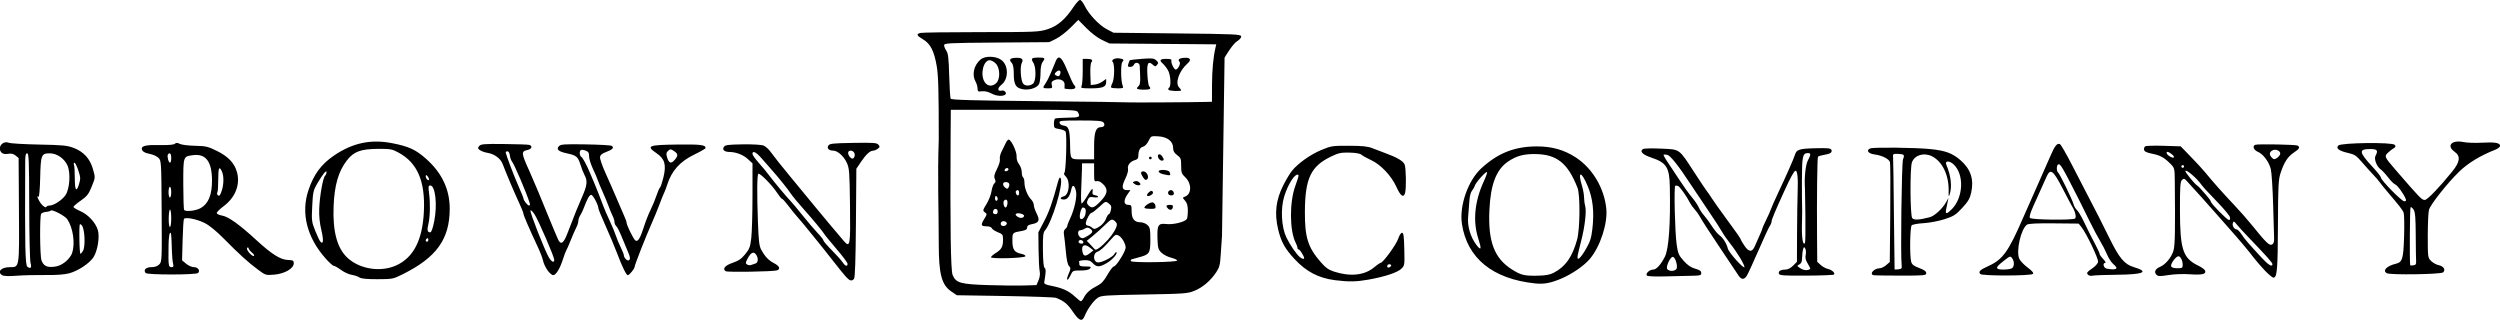 <?xml version="1.0" encoding="UTF-8" standalone="no"?>
<svg
   xmlns:dc="http://purl.org/dc/elements/1.1/"
   xmlns:cc="http://creativecommons.org/ns#"
   xmlns:rdf="http://www.w3.org/1999/02/22-rdf-syntax-ns#"
   xmlns:svg="http://www.w3.org/2000/svg"
   xmlns="http://www.w3.org/2000/svg"
   id="svg8"
   version="1.1"
   viewBox="0 0 178.793 22.872"
   height="22.872mm"
   width="178.793mm">
  <defs
     id="defs2" />
  <g
     transform="translate(-20.972,-37.562)"
     id="layer1">
    <g
       transform="matrix(0.362,0,0,0.362,144.754,80.515)"
       id="g3801">
      <path
         id="path3479"
         style="fill:#000000;stroke-width:0.265"
         d="m -127.646,-70.194 c 0.27,-0.015 0.635,0.139 1.067,0.481 l 0.661,0.523 -0.661,0.523 c -0.886,0.701 -1.279,0.667 -1.478,-0.126 -0.221,-0.88 -0.038,-1.376 0.411,-1.401 z m -0.796,-1.046 c 0.269,0.004 0.54,0.211 0.54,0.479 -7.9e-4,0.322 -0.716,0.324 -0.915,0.003 -0.084,-0.135 -0.031,-0.321 0.117,-0.412 0.079,-0.049 0.168,-0.07 0.258,-0.069 z m 1.317,-2.437 c 0.155,-0.007 0.304,0.04 0.465,0.142 0.745,0.47 0.678,0.82 -0.269,1.405 -1.042,0.644 -1.278,0.677 -1.714,0.241 -0.448,-0.448 -0.395,-1.27 0.083,-1.27 0.22,0 0.638,-0.148 0.927,-0.329 0.19,-0.119 0.353,-0.182 0.508,-0.189 z m -16.488,-1.281 c 0.335,0.025 0.659,0.257 0.564,0.542 -0.147,0.442 -0.896,0.568 -1.13,0.19 -0.103,-0.166 -0.062,-0.427 0.09,-0.579 0.089,-0.089 0.207,-0.136 0.333,-0.15 0.047,-0.005 0.095,-0.006 0.143,-0.003 z m 21.397,-0.311 c 0.127,0.006 0.246,0.073 0.398,0.18 0.292,0.205 0.531,0.55 0.531,0.767 0,0.626 -0.742,1.898 -1.775,3.041 -0.523,0.579 -1.284,1.29 -1.689,1.578 -0.665,0.474 -0.77,0.484 -1.084,0.109 -0.191,-0.229 -0.585,-0.655 -0.875,-0.947 l -0.529,-0.531 1.19,-0.966 c 0.654,-0.531 1.754,-1.519 2.444,-2.195 0.791,-0.774 1.109,-1.05 1.388,-1.036 z m -18.527,-1.254 c 0.527,0.01 1.212,0.286 1.123,0.55 -0.15,0.452 -0.799,0.491 -1.358,0.083 -0.329,-0.24 -0.399,-0.426 -0.206,-0.545 0.106,-0.066 0.264,-0.091 0.44,-0.088 z m -4.524,-0.863 c 0.222,-0.002 0.432,0.184 0.432,0.522 0,0.291 -0.158,0.529 -0.352,0.529 -0.498,0 -0.693,-0.255 -0.527,-0.687 0.095,-0.246 0.275,-0.362 0.448,-0.364 z m 17.252,-0.272 c 0.522,0 0.701,0.455 0.514,1.307 -0.165,0.753 -0.787,1.253 -1.043,0.839 -0.248,-0.402 0.182,-2.146 0.53,-2.146 z m 17.198,-0.529 c -0.742,0 -0.86,0.244 -0.36,0.744 0.407,0.407 0.845,0.267 0.956,-0.303 0.062,-0.32 -0.102,-0.441 -0.595,-0.441 z m -3.498,-0.486 c -0.569,0.024 -1.745,0.863 -1.496,1.113 0.092,0.092 0.632,0.167 1.2,0.167 0.918,0 1.023,-0.066 0.948,-0.593 -0.046,-0.326 -0.293,-0.633 -0.547,-0.681 -0.032,-0.006 -0.068,-0.008 -0.105,-0.006 z m -9.125,-0.085 c 0.159,0.005 0.306,0.111 0.535,0.284 0.511,0.385 0.587,0.614 0.436,1.303 -0.101,0.46 -0.285,0.836 -0.41,0.836 -0.125,0 -0.37,0.396 -0.545,0.88 -0.175,0.484 -0.696,1.139 -1.158,1.455 -0.945,0.648 -1.238,0.7 -1.645,0.292 -0.156,-0.156 -0.507,-0.318 -0.781,-0.361 -0.325,-0.051 -0.466,-0.25 -0.405,-0.575 0.144,-0.775 0.818,-1.956 1.116,-1.956 0.148,0 0.832,-0.527 1.521,-1.171 0.772,-0.722 1.071,-0.996 1.336,-0.988 z m -19.824,-0.449 c 0.273,-0.031 0.451,0.331 0.346,0.881 -0.07,0.367 -0.225,0.668 -0.344,0.668 -0.353,0 -0.591,-1.09 -0.301,-1.38 0.105,-0.105 0.207,-0.159 0.298,-0.169 z m -1.933,-0.721 c 0.014,-0.003 0.028,-0.003 0.043,0 0.017,0.003 0.035,0.01 0.053,0.022 0.146,0.09 0.265,0.335 0.265,0.545 0,0.21 -0.119,0.381 -0.265,0.381 -0.146,0 -0.265,-0.246 -0.265,-0.545 0,-0.229 0.07,-0.383 0.168,-0.403 z m 30.757,-1.034 c -0.336,0.01 -1.031,0.704 -0.873,0.959 v 5.29e-4 c 0.078,0.126 0.373,0.106 0.655,-0.045 0.532,-0.284 0.641,-0.569 0.336,-0.874 -0.03,-0.03 -0.07,-0.042 -0.118,-0.041 z m 3.855,-0.135 c -0.443,0 -0.733,0.444 -0.517,0.794 0.181,0.292 0.75,0.353 0.996,0.106 0.252,-0.253 -0.093,-0.9 -0.48,-0.9 z m -30.287,-5.3e-4 c 0.16,0.018 0.269,0.207 0.269,0.53 0,0.291 -0.106,0.529 -0.236,0.529 -0.297,0 -0.575,-0.688 -0.363,-0.9 0.119,-0.119 0.234,-0.17 0.33,-0.159 z m -2.392,-1.587 c 0.623,0 0.866,0.337 0.65,0.902 -0.193,0.503 -0.418,0.531 -0.845,0.103 -0.482,-0.482 -0.38,-1.005 0.196,-1.005 z m 25.731,-0.199 c -0.077,0.005 -0.155,0.021 -0.228,0.05 -0.468,0.181 -0.467,0.2 0.005,0.547 0.269,0.198 0.665,0.292 0.881,0.209 0.345,-0.132 0.344,-0.197 -0.005,-0.547 -0.182,-0.182 -0.42,-0.273 -0.652,-0.259 z m 1.494,-1.917 c -0.6,0 -0.617,0.349 -0.056,1.205 0.328,0.5 0.514,0.588 0.779,0.367 0.479,-0.397 -0.062,-1.572 -0.723,-1.572 z m 3.955,-0.283 c -0.535,-0.022 -1.023,0.088 -0.936,0.349 0.06,0.182 0.458,0.406 0.882,0.498 1.509,0.327 1.55,0.314 1.273,-0.41 -0.101,-0.262 -0.683,-0.415 -1.219,-0.437 z m -30.953,-0.37 c 0.168,-0.02 0.321,0.06 0.331,0.256 0.008,0.146 -0.185,0.306 -0.427,0.356 -0.276,0.057 -0.397,-0.042 -0.322,-0.265 0.069,-0.206 0.251,-0.327 0.419,-0.348 z m 14.869,-0.934 h 1.191 1.191 v 1.827 c 0,1.687 0.04,1.817 0.521,1.691 0.345,-0.09 0.782,0.125 1.296,0.638 1.02,1.02 0.852,1.928 -0.638,3.439 -1.219,1.237 -1.632,1.364 -2.291,0.704 -0.349,-0.349 -0.375,-0.556 -0.135,-1.084 0.252,-0.553 0.429,-0.631 1.169,-0.511 0.479,0.078 0.872,0.038 0.872,-0.088 0,-0.126 -0.268,-0.268 -0.595,-0.314 -0.447,-0.064 -0.574,-0.232 -0.512,-0.68 0.127,-0.916 -0.109,-0.724 -1.056,0.86 -0.479,0.8 -0.969,1.455 -1.089,1.455 -0.12,0 -0.16,-1.28 -0.087,-2.844 0.072,-1.564 0.139,-3.35 0.148,-3.969 z m 13.494,-1.323 c -0.146,0 -0.265,0.119 -0.265,0.265 0,0.146 0.119,0.265 0.265,0.265 0.146,0 0.265,-0.119 0.265,-0.265 0,-0.146 -0.119,-0.265 -0.265,-0.265 z m 1.761,-0.467 c -0.257,0.005 -0.401,0.306 -0.165,0.748 0.151,0.282 0.449,0.513 0.662,0.513 0.483,0 0.492,-0.285 0.031,-0.916 -0.178,-0.244 -0.374,-0.348 -0.528,-0.345 z m -29.766,-2.897 c -0.154,0.028 -0.384,0.293 -0.546,0.646 -0.185,0.404 -0.558,1.162 -0.827,1.687 -0.27,0.524 -0.426,1.199 -0.348,1.499 0.082,0.315 -0.155,1.14 -0.561,1.947 -0.555,1.106 -0.647,1.524 -0.437,1.986 0.199,0.436 0.173,0.664 -0.102,0.892 -0.203,0.168 -0.452,0.859 -0.553,1.534 -0.101,0.676 -0.544,1.813 -0.984,2.529 -0.754,1.226 -0.773,1.32 -0.328,1.646 0.451,0.33 0.447,0.388 -0.087,1.252 -0.772,1.249 -0.708,1.505 0.375,1.505 0.564,0 0.991,0.149 1.078,0.376 0.079,0.207 0.612,0.563 1.182,0.792 0.97,0.388 1.038,0.486 1.038,1.493 0,1.375 -0.298,1.916 -1.452,2.629 -0.511,0.316 -0.93,0.687 -0.93,0.825 h 5.3e-4 c 0,0.369 6.678,0.18 6.802,-0.193 0.054,-0.163 -0.286,-0.372 -0.755,-0.466 -1.422,-0.284 -1.813,-0.839 -1.813,-2.569 0,-1.661 -0.029,-1.632 1.918,-1.977 0.724,-0.128 0.992,-0.308 0.992,-0.664 0,-0.347 0.264,-0.538 0.916,-0.66 1.436,-0.269 1.651,-0.726 0.977,-2.075 -0.314,-0.628 -0.571,-1.397 -0.571,-1.708 0,-0.311 -0.236,-0.802 -0.523,-1.09 -0.709,-0.709 -1.329,-2.262 -1.329,-3.33 0,-0.483 -0.119,-0.951 -0.265,-1.041 -0.146,-0.09 -0.265,-0.557 -0.265,-1.038 -1e-5,-0.481 -0.242,-1.183 -0.538,-1.56 -0.337,-0.428 -0.517,-1.011 -0.482,-1.557 0.057,-0.873 -0.983,-3.127 -1.524,-3.308 -0.019,-0.006 -0.039,-0.007 -0.061,-0.003 z m 28.746,-0.683 c 0.212,-0.003 0.484,0.014 0.847,0.036 1.794,0.111 2.91,0.989 2.91,2.291 0,0.612 0.206,0.98 0.794,1.414 0.721,0.533 0.794,0.725 0.794,2.101 0,1.336 0.093,1.601 0.784,2.254 1.329,1.255 1.318,3.353 -0.021,3.848 -0.521,0.193 -0.521,0.199 0.017,0.82 0.396,0.456 0.541,0.99 0.538,1.974 -0.002,0.742 -0.091,1.478 -0.198,1.637 -0.39,0.579 -2.687,1.144 -4.012,0.988 -1.65,-0.195 -1.878,0.179 -1.785,2.928 0.06,1.78 0.151,2.107 0.759,2.715 0.38,0.38 1.244,0.831 1.92,1.003 0.676,0.172 1.224,0.424 1.217,0.561 -0.017,0.353 -8.923,0.471 -9.139,0.121 -0.093,-0.15 -0.012,-0.317 0.179,-0.373 0.191,-0.055 0.883,-0.245 1.538,-0.421 1.947,-0.525 2.117,-0.803 2.117,-3.475 0,-2.056 -0.068,-2.393 -0.579,-2.869 -0.329,-0.307 -0.94,-0.54 -1.414,-0.54 -1.166,0 -1.711,-0.702 -1.711,-2.204 0,-1.142 -0.05,-1.236 -0.661,-1.236 -0.94,0 -0.977,-0.93 -0.088,-2.178 l 0.521,-0.732 h -0.688 c -1.008,0 -1.106,-0.671 -0.331,-2.251 0.406,-0.827 0.624,-1.627 0.536,-1.963 -0.178,-0.679 0.48,-1.492 1.393,-1.721 0.438,-0.11 0.643,-0.349 0.645,-0.751 0.007,-1.114 0.312,-1.736 0.926,-1.89 0.364,-0.091 0.812,-0.558 1.1,-1.147 0.362,-0.742 0.457,-0.93 1.093,-0.939 z m -14.551,-3.096 c 3.372,0 4.285,0.077 4.54,0.385 0.397,0.478 0.142,0.938 -0.52,0.938 -0.973,0 -1.322,0.993 -1.322,3.763 v 2.587 h -2.231 c -2.592,0 -2.444,0.184 -2.52,-3.142 -0.063,-2.773 -0.289,-3.409 -1.253,-3.52 -0.45,-0.052 -0.773,-0.266 -0.827,-0.548 -0.081,-0.425 0.256,-0.463 4.133,-0.463 z m -25.613,-2.117 h 12.427 c 12.015,0 12.435,0.017 12.7,0.512 0.496,0.927 0.308,1.026 -2,1.051 -1.25,0.014 -2.382,0.091 -2.514,0.173 -0.132,0.082 -0.24,0.543 -0.24,1.025 0,0.816 0.072,0.889 1.043,1.044 0.574,0.092 1.138,0.315 1.253,0.497 0.307,0.482 0.092,7.968 -0.235,8.17 -0.165,0.102 -0.051,0.389 0.288,0.728 0.939,0.939 0.663,3.633 -0.399,3.9 -0.824,0.207 -0.807,0.629 0.025,0.629 0.705,0 1.18,-0.648 1.455,-1.984 0.215,-1.046 0.61,-0.933 0.92,0.262 0.278,1.073 -0.272,3.646 -1.192,5.576 -0.282,0.592 -0.513,1.203 -0.513,1.357 0,0.155 -0.181,0.431 -0.402,0.614 -0.273,0.226 -0.355,0.599 -0.255,1.157 0.081,0.453 0.246,1.934 0.367,3.293 0.145,1.627 0.36,2.609 0.628,2.877 0.367,0.367 0.358,0.523 -0.089,1.565 -0.588,1.371 -0.244,1.573 0.393,0.232 0.428,-0.902 0.479,-0.926 1.982,-0.926 1.048,0 1.648,-0.127 1.872,-0.397 0.285,-0.343 0.163,-0.397 -0.894,-0.397 -0.911,0 -1.223,-0.101 -1.223,-0.397 0,-0.218 -0.03,-0.486 -0.066,-0.595 -0.036,-0.109 0.426,-0.221 1.028,-0.248 0.856,-0.039 1.226,0.091 1.7,0.595 0.768,0.817 1.326,0.812 2.759,-0.028 1.095,-0.642 2.179,-1.87 1.898,-2.151 -0.073,-0.073 -0.257,0.102 -0.41,0.387 -0.305,0.571 -2.377,1.643 -3.173,1.643 -0.988,0 -1.148,-1.742 -0.193,-2.105 0.661,-0.251 1.292,-0.825 2.763,-2.509 0.803,-0.919 0.935,-0.98 1.494,-0.681 0.338,0.181 0.81,0.764 1.05,1.296 0.372,0.826 0.385,1.082 0.089,1.755 -0.581,1.322 -1.783,3.037 -2.13,3.039 -0.18,0.001 -0.744,0.736 -1.254,1.634 -0.699,1.232 -1.196,1.767 -2.028,2.185 -1.356,0.681 -2.144,1.378 -2.636,2.33 v 5.29e-4 c -0.207,0.401 -0.468,0.728 -0.579,0.728 -0.111,0 -0.642,-0.414 -1.178,-0.92 -1.175,-1.109 -2.44,-1.695 -4.559,-2.113 -1.34,-0.265 -1.573,-0.392 -1.497,-0.823 0.323,-1.825 0.34,-2.575 0.063,-2.746 -0.202,-0.125 -0.317,-1.323 -0.338,-3.538 -0.026,-2.682 0.049,-3.443 0.377,-3.815 1.409,-1.598 3.733,-9.273 3.133,-10.346 -0.177,-0.316 -0.308,-0.135 -0.55,0.764 -1.068,3.967 -1.71,5.791 -2.722,7.729 l -1.138,2.181 0.038,3.44 c 0.021,1.892 0.121,3.802 0.221,4.245 0.116,0.51 0.034,1.162 -0.223,1.776 l -0.405,0.97 -2.448,0.076 c -1.346,0.042 -4.591,0.006 -7.21,-0.08 -5.391,-0.176 -6.255,-0.427 -6.914,-2.002 -0.374,-0.895 -0.5,-9.479 -0.396,-27.012 z m 21.337,-7.755 c 0.292,-0.023 0.444,0.275 0.259,0.756 -0.166,0.432 -0.405,0.475 -0.898,0.162 -0.259,-0.164 -0.219,-0.321 0.172,-0.675 0.173,-0.156 0.334,-0.233 0.467,-0.243 z m -13.646,-2.034 c 0.294,0 0.828,0.292 1.185,0.649 0.861,0.861 0.929,3.04 0.12,3.849 -0.749,0.749 -1.742,0.678 -2.294,-0.165 -0.949,-1.449 -0.291,-4.333 0.99,-4.333 z m 18.37,-0.265 v 2.447 c 0,1.346 -0.102,2.656 -0.226,2.91 -0.206,0.42 -0.04,0.463 1.803,0.463 2.35,0 3.054,-0.278 3.054,-1.208 v -0.66 l -0.728,0.526 c -0.4,0.289 -1.085,0.56 -1.521,0.603 l -0.794,0.078 -0.077,-2.075 c -0.044,-1.164 0.043,-2.221 0.196,-2.406 0.375,-0.452 0.079,-0.678 -0.89,-0.678 z m 13.369,-0.086 c -0.382,-0.007 -0.904,0.022 -1.654,0.077 -1.27,0.094 -2.356,0.223 -2.415,0.288 -0.059,0.064 -0.188,0.385 -0.289,0.713 -0.15,0.486 -0.082,0.595 0.372,0.595 0.305,0 0.624,-0.179 0.707,-0.397 0.247,-0.643 1.152,-0.49 1.172,0.198 0.01,0.327 0.049,1.282 0.088,2.121 0.047,1.022 -0.046,1.622 -0.282,1.818 -0.194,0.161 -0.353,0.397 -0.353,0.525 0,0.128 0.595,0.232 1.323,0.232 1.294,0 1.565,-0.169 1.084,-0.675 -0.131,-0.138 -0.289,-1.186 -0.351,-2.328 -0.122,-2.254 0.164,-2.757 1.091,-1.918 0.438,0.396 0.513,0.398 0.828,0.018 0.291,-0.351 0.266,-0.493 -0.161,-0.89 -0.275,-0.256 -0.525,-0.367 -1.162,-0.379 z m -6.433,-0.034 c -0.744,-0.004 -1.355,0.382 -1.011,0.726 0.416,0.416 0.36,3.359 -0.08,4.203 -0.203,0.39 -0.302,0.777 -0.219,0.86 0.083,0.083 0.679,0.151 1.326,0.151 1.024,0 1.148,-0.059 0.961,-0.463 -0.377,-0.815 -0.444,-4.29 -0.09,-4.716 0.388,-0.468 0.289,-0.596 -0.562,-0.734 -0.109,-0.018 -0.218,-0.026 -0.324,-0.027 z m 13.538,-0.101 c -0.12,-0.007 -0.255,-0.005 -0.404,0.005 -1.012,0.068 -1.366,0.373 -0.935,0.804 0.294,0.294 -0.328,1.529 -0.77,1.529 -0.326,0 -0.985,-1.393 -0.844,-1.786 0.082,-0.228 -0.203,-0.331 -0.918,-0.331 -1.338,0 -1.547,0.238 -0.801,0.911 0.331,0.299 0.811,0.92 1.066,1.379 0.502,0.905 0.629,3.132 0.194,3.401 -0.148,0.091 -0.2,0.277 -0.117,0.412 0.162,0.262 2.502,0.351 2.502,0.095 0,-0.083 -0.172,-0.323 -0.382,-0.533 -0.872,-0.872 -0.035,-3.28 1.66,-4.776 0.711,-0.628 0.589,-1.065 -0.251,-1.11 z m -29.16,-0.043 c -1.415,0 -1.616,0.18 -1.09,0.983 0.613,0.935 0.575,3.71 -0.057,4.189 -0.64,0.485 -1.531,0.48 -1.937,-0.01 -0.473,-0.57 -0.657,-3.375 -0.268,-4.101 0.404,-0.756 -0.009,-1.081 -1.274,-1.004 -1.073,0.065 -1.292,0.356 -0.735,0.973 0.292,0.323 0.423,0.977 0.423,2.118 0,1.847 0.291,2.593 1.142,2.936 1.424,0.574 3.514,0.053 3.904,-0.974 0.135,-0.355 0.245,-1.33 0.245,-2.166 0,-0.927 0.152,-1.72 0.389,-2.033 0.596,-0.789 0.497,-0.911 -0.741,-0.911 z m 3.95,-0.003 c -0.216,0.03 -0.412,0.274 -0.599,0.721 -0.17,0.405 -0.578,1.391 -0.907,2.192 -0.329,0.8 -0.814,1.771 -1.08,2.157 -0.653,0.951 -0.624,1.018 0.449,1.018 0.859,0 0.918,-0.051 0.767,-0.655 -0.133,-0.53 -0.033,-0.715 0.524,-0.968 0.952,-0.434 2.068,0.067 2.001,0.898 -0.027,0.326 -0.035,0.654 -0.019,0.73 0.016,0.075 0.505,0.149 1.087,0.164 1.066,0.028 1.351,-0.3 0.767,-0.884 -0.16,-0.16 -0.738,-1.405 -1.283,-2.765 -0.683,-1.703 -1.189,-2.547 -1.613,-2.607 -0.032,-0.005 -0.063,-0.005 -0.094,-5.3e-4 z m -13.496,-0.15 c -0.774,-0.012 -1.521,0.17 -1.962,0.549 -1.325,1.138 -1.743,3.016 -0.972,4.366 0.208,0.364 0.383,0.965 0.388,1.336 0.008,0.607 0.097,0.664 0.892,0.572 0.565,-0.066 1.256,0.101 1.918,0.462 v -5.3e-4 c 0.929,0.507 2.273,0.583 2.703,0.153 0.304,-0.304 -0.225,-0.881 -0.695,-0.759 -0.899,0.235 -0.967,-0.459 -0.112,-1.129 1.466,-1.147 1.449,-3.882 -0.031,-4.937 -0.553,-0.394 -1.355,-0.6 -2.13,-0.612 z m 17.355,-7.287 1.63,1.647 c 0.959,0.969 2.229,1.928 3.085,2.331 l 1.455,0.684 10.545,0.083 10.545,0.083 -0.165,0.711 c -0.432,1.861 -0.667,4.435 -0.675,7.392 l -0.009,3.241 -0.992,0.031 c -2.271,0.071 -15.408,0.149 -15.473,0.092 -0.039,-0.034 -7.926,-0.139 -17.528,-0.234 -13.293,-0.131 -17.498,-0.248 -17.63,-0.494 -0.095,-0.177 -0.226,-2.236 -0.29,-4.576 -0.094,-3.417 -0.204,-4.379 -0.56,-4.888 -0.244,-0.348 -0.443,-0.838 -0.443,-1.089 0,-0.423 0.761,-0.462 10.385,-0.536 l 10.385,-0.08 1.323,-0.65 c 0.728,-0.358 2.018,-1.347 2.868,-2.198 z m 0.34,-3.938 c -0.198,0 -0.774,0.625 -1.282,1.389 -1.641,2.471 -3.166,3.774 -5.15,4.4 -1.693,0.534 -2.305,0.561 -13.145,0.564 -6.253,0.002 -11.638,0.076 -11.965,0.163 -0.861,0.231 -0.74,0.519 0.529,1.267 1.46,0.859 2.192,2.289 2.706,5.282 0.321,1.872 0.403,4.817 0.403,14.486 -0.275,7.664 -10e-6,13.769 -10e-6,20.699 0,5.9 0.573,8.056 2.483,9.348 l 1.089,0.738 9.525,0.154 c 5.239,0.085 9.763,0.246 10.054,0.358 1.576,0.608 2.283,1.186 3.315,2.707 1.287,1.899 1.877,2.101 2.39,0.82 0.526,-1.314 1.722,-2.971 2.549,-3.532 0.679,-0.46 1.469,-0.516 9.209,-0.653 7.972,-0.14 8.552,-0.183 9.922,-0.742 1.618,-0.659 3.198,-2.013 4.303,-3.688 0.623,-0.944 0.751,-1.467 0.876,-3.556 0.08,-1.347 0.243,-3.64 0.243,-3.64 l 0.506,-35.166 c 0,0 1.57,-2.682 2.441,-3.22 0.556,-0.344 0.885,-0.739 0.835,-1.001 -0.075,-0.391 -1.289,-0.446 -12.647,-0.567 l -12.565,-0.134 -1.354,-0.71 c -1.518,-0.795 -3.539,-2.946 -4.364,-4.644 -0.3,-0.618 -0.708,-1.124 -0.905,-1.124 z" />
      <path
         style="fill:#000000;stroke-width:0.265"
         d="m -174.798,-63.954 c -0.365,-0.4 -1.406,-1.68 -2.313,-2.844 -2.409,-3.093 -6.399,-8.015 -7.267,-8.966 -0.414,-0.453 -1.221,-1.449 -1.794,-2.213 -0.573,-0.764 -1.137,-1.389 -1.253,-1.389 -0.116,0 -0.581,-0.566 -1.032,-1.257 -0.972,-1.49 -3.414,-3.947 -3.669,-3.692 -0.249,0.249 -0.279,3.964 -0.077,9.475 0.141,3.844 0.258,4.816 0.667,5.556 0.747,1.35 1.456,2.085 2.554,2.648 1.056,0.542 1.291,1.163 0.529,1.401 -0.773,0.242 -9.74,0.39 -10.101,0.168 -0.729,-0.451 -0.153,-1.159 1.35,-1.66 1.154,-0.384 1.729,-0.777 2.478,-1.692 0.853,-1.041 1.006,-1.447 1.212,-3.225 0.13,-1.119 0.237,-4.892 0.239,-8.384 l 0.003,-6.35 -0.906,-0.841 c -0.902,-0.837 -2.342,-1.4 -3.602,-1.411 -1.033,-0.009 -1.515,-0.416 -1.161,-0.982 0.254,-0.407 0.758,-0.478 3.704,-0.524 1.975,-0.031 3.722,0.068 4.151,0.236 0.407,0.159 1.079,0.781 1.492,1.381 0.413,0.601 2.082,2.697 3.707,4.659 2.935,3.542 4.231,5.115 5.093,6.184 0.79,0.979 4.816,5.783 5.552,6.625 1.248,1.427 1.329,0.965 1.229,-7.029 -0.083,-6.709 -0.131,-7.33 -0.65,-8.455 -0.582,-1.263 -1.809,-2.354 -2.652,-2.361 -0.873,-0.007 -1.319,-0.45 -0.989,-0.981 0.259,-0.417 0.822,-0.479 4.919,-0.548 4.039,-0.068 4.672,-0.022 4.989,0.359 0.312,0.376 0.293,0.488 -0.141,0.805 -0.277,0.203 -0.689,0.371 -0.916,0.374 -0.61,0.009 -1.416,0.756 -2.415,2.241 l -0.889,1.321 -0.084,10.7 c -0.057,7.231 -0.177,10.813 -0.373,11.049 -0.435,0.524 -0.849,0.425 -1.583,-0.379 z m -17.889,-2.641 c 0.553,-0.159 0.608,-1.095 0.104,-1.784 -0.478,-0.653 -1.001,-0.408 -1.633,0.766 -0.454,0.844 -0.47,0.999 -0.124,1.218 0.218,0.138 0.575,0.18 0.793,0.092 0.218,-0.088 0.605,-0.219 0.86,-0.293 z m 18.19,0.06 c 0,-0.219 -0.982,-1.54 -2.183,-2.935 -1.201,-1.396 -2.293,-2.735 -2.427,-2.976 -0.237,-0.426 -2.438,-3.089 -3.72,-4.501 -1.109,-1.222 -2.641,-3.066 -2.915,-3.509 -0.407,-0.658 -2.398,-3.14 -3.584,-4.467 -0.585,-0.655 -1.552,-1.756 -2.147,-2.447 -1.074,-1.246 -1.81,-1.604 -1.81,-0.881 0,0.207 0.568,1.01 1.263,1.786 0.695,0.776 1.612,1.887 2.039,2.469 0.824,1.124 3.629,4.475 4.342,5.187 0.234,0.234 1.259,1.463 2.277,2.732 1.019,1.269 2.358,2.839 2.977,3.488 0.618,0.649 1.124,1.3 1.124,1.445 0,0.146 0.75,1.019 1.667,1.94 0.917,0.921 1.872,1.988 2.123,2.371 0.504,0.769 0.973,0.913 0.973,0.298 z m 1.394,-21.276 c 0.143,-0.546 -0.238,-1.081 -0.77,-1.081 -0.531,0 -0.667,0.467 -0.305,1.048 0.424,0.679 0.902,0.693 1.074,0.033 z m -97.842,23.962 c -0.287,-0.196 -0.973,-0.428 -1.525,-0.514 -0.552,-0.086 -1.498,-0.521 -2.103,-0.966 -0.605,-0.445 -1.245,-0.809 -1.423,-0.809 -0.178,0 -0.899,-0.646 -1.602,-1.436 -3.707,-4.164 -4.924,-8.984 -3.407,-13.501 1.05,-3.128 2.519,-5.122 5.04,-6.844 3.668,-2.505 7.297,-3.277 11.509,-2.448 3.316,0.652 4.667,1.277 6.72,3.107 3.12,2.781 4.657,6.05 4.644,9.877 -0.02,5.977 -2.601,9.572 -9.248,12.888 -1.943,0.969 -2.047,0.99 -5.034,0.996 -2.136,0.005 -3.206,-0.1 -3.572,-0.351 z m 7.4,-2.425 c 3.337,-1.579 5.073,-5.001 5.347,-10.542 0.296,-5.998 -1.261,-9.654 -4.971,-11.674 -1.289,-0.702 -1.641,-0.769 -3.94,-0.759 -3.56,0.017 -4.934,0.516 -6.301,2.289 -1.674,2.172 -2.459,4.883 -2.623,9.06 -0.197,5.029 0.712,8.346 2.803,10.236 2.477,2.238 6.631,2.834 9.684,1.389 z m -14.901,-6.892 c -0.334,-1.392 -0.479,-2.814 -0.43,-4.217 0.087,-2.487 0.729,-6.125 1.157,-6.553 0.165,-0.165 0.297,-0.484 0.294,-0.71 -0.008,-0.525 -0.762,0.405 -1.871,2.306 -0.74,1.27 -0.826,1.662 -0.961,4.407 -0.14,2.846 -0.108,3.114 0.575,4.824 0.398,0.996 0.851,1.965 1.006,2.153 0.612,0.742 0.711,-0.208 0.23,-2.211 z m 21.135,1.853 c 0,-0.227 -0.119,-0.339 -0.265,-0.249 -0.146,0.09 -0.265,0.276 -0.265,0.412 0,0.137 0.119,0.249 0.265,0.249 0.146,0 0.265,-0.186 0.265,-0.412 z m 1.164,-3.668 c 0.643,-3.237 0.216,-7.032 -0.791,-7.032 -0.375,0 -0.407,0.207 -0.235,1.521 0.264,2.023 0.204,4.695 -0.136,6.102 -0.292,1.205 -0.193,1.637 0.375,1.637 0.221,0 0.504,-0.799 0.788,-2.228 z m -1.176,-8.642 c -0.162,-0.304 -0.36,-0.487 -0.439,-0.408 -0.218,0.218 0.131,0.96 0.452,0.96 0.196,0 0.192,-0.169 -0.013,-0.552 z m -84.192,19.335 c -1.066,-0.664 -0.193,-1.585 1.504,-1.585 1.938,0 1.886,0.319 1.814,-11.249 l -0.064,-10.314 -0.595,-0.488 c -0.426,-0.349 -0.85,-0.447 -1.492,-0.342 -0.581,0.094 -1.026,0.017 -1.263,-0.221 -0.95,-0.95 0.14,-2.453 1.425,-1.964 0.368,0.14 3.062,0.299 5.987,0.354 4.628,0.087 5.514,0.174 6.819,0.664 1.912,0.719 3.195,2.102 3.764,4.058 0.539,1.853 0.547,1.733 -0.25,3.69 -0.567,1.394 -0.902,1.815 -2.117,2.66 -0.794,0.552 -1.443,1.114 -1.443,1.249 0,0.135 0.6,0.504 1.334,0.82 1.555,0.669 3.038,2.267 3.483,3.753 0.392,1.308 -0.031,4.021 -0.827,5.31 -0.747,1.208 -3.04,2.748 -4.803,3.225 -0.957,0.259 -2.539,0.374 -4.743,0.346 -1.819,-0.024 -4.379,0.039 -5.689,0.14 -1.568,0.12 -2.539,0.084 -2.844,-0.106 z m 5.608,-2.428 c -0.132,-0.46 -0.249,-5.518 -0.26,-11.241 -0.017,-8.884 -0.076,-10.406 -0.402,-10.406 -0.291,0 -0.384,0.392 -0.39,1.654 -0.078,16.926 -0.004,20.437 0.435,20.758 0.653,0.477 0.889,0.184 0.617,-0.765 z m 6.852,-0.183 c 0.587,-0.465 1.195,-1.24 1.356,-1.728 0.636,-1.928 0.215,-4.948 -0.936,-6.705 -0.437,-0.667 -3.039,-2.035 -3.273,-1.721 -0.082,0.109 -0.495,0.224 -0.92,0.255 -0.424,0.031 -0.867,0.209 -0.984,0.397 -0.302,0.485 -0.247,8.325 0.065,9.166 0.404,1.09 1.011,1.417 2.395,1.291 0.875,-0.08 1.542,-0.357 2.297,-0.955 z m 3.523,-2.216 c 0.512,-0.939 0.328,-4.444 -0.264,-5.037 -0.465,-0.465 -0.48,-0.378 -0.46,2.575 0.012,1.68 0.106,3.056 0.21,3.056 0.104,5.3e-4 0.335,-0.267 0.514,-0.594 z m -6.62,-8.93 c 0.824,0 2.481,-1.078 3.143,-2.045 0.847,-1.236 1.059,-4.415 0.393,-5.891 -0.622,-1.378 -2.092,-2.383 -3.488,-2.383 -1.671,0 -1.791,0.303 -1.895,4.803 -0.052,2.263 -0.192,3.866 -0.331,3.781 -0.33,-0.204 -0.302,-0.033 0.126,0.793 0.424,0.817 1.312,1.549 1.441,1.188 0.049,-0.135 0.323,-0.246 0.609,-0.246 z m 5.759,-4.008 c 0.16,-0.458 0.291,-1.083 0.292,-1.389 0.002,-0.778 -0.849,-3.069 -1.14,-3.069 -0.132,0 -0.168,0.188 -0.08,0.419 0.088,0.23 0.161,1.421 0.161,2.646 0,2.321 0.272,2.815 0.768,1.394 z m 13.228,17.337 c -0.496,-0.597 0.043,-1.158 1.114,-1.158 0.684,0 1.211,-0.181 1.57,-0.54 0.526,-0.526 0.538,-0.786 0.478,-10.514 -0.06,-9.761 -0.073,-9.986 -0.621,-10.534 -0.308,-0.308 -1.029,-0.647 -1.603,-0.755 -1.158,-0.216 -1.705,-0.566 -1.705,-1.088 0,-0.562 1.032,-0.757 3.67,-0.694 1.591,0.038 2.613,-0.052 2.853,-0.251 0.287,-0.238 0.517,-0.234 0.987,0.018 0.337,0.18 1.686,0.351 2.997,0.378 2.16,0.045 2.568,0.141 4.351,1.022 2.238,1.106 3.483,2.433 3.962,4.223 0.654,2.445 -0.335,4.96 -2.622,6.666 -0.76,0.567 -1.381,1.182 -1.381,1.367 0,0.187 0.477,0.417 1.077,0.518 1.225,0.207 3.427,1.785 6.728,4.82 3.037,2.792 4.755,3.881 6.218,3.939 1.053,0.042 1.191,0.118 1.191,0.657 0,1.023 -1.79,2.07 -3.837,2.243 -1.711,0.144 -1.727,0.139 -3.307,-1.039 -1.923,-1.434 -3.634,-2.991 -6.687,-6.084 -1.457,-1.476 -2.846,-2.609 -3.764,-3.071 -1.556,-0.782 -3.841,-1.228 -4.104,-0.802 -0.087,0.141 -0.206,2.037 -0.264,4.213 l -0.106,3.957 0.802,0.675 c 0.445,0.374 1.135,0.675 1.547,0.675 0.798,0 1.281,0.685 0.813,1.153 -0.389,0.389 -10.034,0.394 -10.357,0.005 z m 5.419,-1.852 c -0.096,-0.381 -0.196,-1.393 -0.222,-2.249 -0.114,-3.716 -0.148,-4.038 -0.393,-3.791 -0.137,0.138 -0.262,1.204 -0.277,2.368 -0.055,4.29 -0.043,4.366 0.679,4.366 0.285,0 0.341,-0.182 0.212,-0.694 z m 15.604,-2.169 c -0.308,-0.245 -0.612,-0.618 -0.675,-0.829 -0.085,-0.281 -0.168,-0.3 -0.311,-0.068 -0.22,0.356 1.083,1.805 1.367,1.521 0.098,-0.098 -0.073,-0.379 -0.381,-0.623 z m -15.969,-6.795 c 0,-0.946 -0.106,-1.72 -0.236,-1.72 -0.13,0 -0.247,0.774 -0.261,1.72 -0.015,0.974 0.088,1.72 0.236,1.72 0.145,0 0.261,-0.763 0.261,-1.72 z m 5.821,-2.016 c 1.533,-0.862 2.253,-2.633 2.236,-5.507 -0.021,-3.695 -1.234,-5.29 -3.76,-4.944 -1.953,0.268 -1.916,0.159 -1.916,5.709 0,2.723 0.079,5.03 0.176,5.127 0.377,0.377 2.314,0.149 3.263,-0.384 z m -5.821,-3.143 c 0,-0.582 -0.119,-1.058 -0.265,-1.058 -0.146,0 -0.265,0.476 -0.265,1.058 0,0.582 0.119,1.058 0.265,1.058 0.146,0 0.265,-0.476 0.265,-1.058 z m 10.043,-0.473 c 0.361,-1.299 0.348,-2.784 -0.031,-3.616 -0.532,-1.167 -0.725,-0.745 -0.725,1.579 0,1.239 -0.072,2.37 -0.161,2.514 -0.21,0.34 0.102,0.841 0.408,0.652 0.13,-0.08 0.359,-0.588 0.509,-1.129 z m -10.043,-6.274 c 0,-0.883 -0.32,-1.213 -0.654,-0.674 -0.209,0.338 0.121,1.6 0.418,1.6 0.13,0 0.236,-0.417 0.236,-0.926 z m 74.322,22.153 c -0.378,-0.543 -0.761,-1.369 -0.851,-1.835 -0.09,-0.467 -0.57,-1.717 -1.066,-2.778 -1.691,-3.614 -2.819,-6.229 -2.819,-6.534 0,-0.168 -0.4,-1.165 -0.889,-2.216 -0.92,-1.978 -2.617,-5.986 -3.213,-7.592 -0.406,-1.093 -1.631,-2 -2.994,-2.218 -0.543,-0.087 -1.217,-0.326 -1.499,-0.532 -0.445,-0.325 -0.464,-0.433 -0.144,-0.818 0.321,-0.387 0.943,-0.438 4.885,-0.396 2.484,0.026 4.725,0.102 4.979,0.168 0.732,0.191 0.539,0.82 -0.309,1.006 -1.31,0.288 -1.28,0.576 0.445,4.37 0.695,1.53 2.533,5.918 3.545,8.467 0.434,1.091 0.951,2.342 1.15,2.778 0.199,0.437 0.545,1.249 0.77,1.806 0.583,1.445 1.137,1.193 1.935,-0.88 1.676,-4.352 2.055,-5.293 2.924,-7.263 1.005,-2.277 1.106,-3.172 0.487,-4.308 -0.22,-0.403 -0.595,-1.359 -0.834,-2.124 -0.479,-1.534 -0.784,-1.779 -2.734,-2.197 -1.609,-0.345 -2.091,-0.802 -1.485,-1.409 0.363,-0.363 1.107,-0.412 5.242,-0.344 2.65,0.043 4.971,0.173 5.156,0.287 0.556,0.344 0.221,0.734 -1.025,1.194 -0.855,0.315 -1.202,0.598 -1.265,1.031 -0.047,0.328 0.443,1.754 1.088,3.169 0.646,1.415 1.625,3.643 2.176,4.953 0.551,1.31 1.222,2.865 1.491,3.457 0.269,0.592 0.489,1.202 0.489,1.357 0,0.48 1.317,3.186 1.709,3.512 0.499,0.414 0.983,-0.353 1.748,-2.77 0.322,-1.019 0.91,-2.507 1.306,-3.307 0.396,-0.8 0.924,-2.079 1.173,-2.841 0.25,-0.762 0.551,-1.446 0.669,-1.519 0.118,-0.073 0.416,-0.952 0.661,-1.952 0.618,-2.523 0.297,-3.693 -1.322,-4.806 -2.159,-1.485 -1.729,-1.662 4.226,-1.733 4.484,-0.054 5.439,0.068 5.439,0.69 0,0.115 -0.993,0.69 -2.206,1.277 -2.867,1.388 -4.498,3.204 -5.379,5.989 -0.184,0.582 -0.457,1.296 -0.606,1.587 -0.149,0.291 -0.574,1.346 -0.944,2.345 -0.37,0.999 -1.08,2.725 -1.578,3.836 -1.098,2.452 -3.31,8.094 -3.31,8.444 0,0.355 -1.048,1.646 -1.336,1.646 -0.306,0 -1.125,-1.675 -2.135,-4.366 -0.437,-1.164 -1.442,-3.558 -2.234,-5.319 -0.791,-1.762 -1.439,-3.329 -1.439,-3.484 0,-0.659 -1.071,-2.706 -1.416,-2.706 -0.364,0 -0.769,0.713 -1.502,2.646 -0.193,0.509 -0.509,1.161 -0.701,1.448 -0.192,0.287 -0.35,0.763 -0.351,1.058 -7.9e-4,0.295 -0.19,0.894 -0.42,1.33 -0.23,0.437 -0.724,1.568 -1.098,2.514 -0.374,0.946 -0.764,1.839 -0.868,1.984 -0.103,0.146 -0.397,0.919 -0.652,1.72 -0.605,1.896 -1.39,3.176 -1.942,3.169 -0.243,-0.003 -0.751,-0.45 -1.129,-0.992 z m 1.349,-2.041 c 0,-0.602 -3.122,-7.802 -3.9,-8.996 -0.381,-0.584 -0.737,-0.907 -0.799,-0.724 -0.126,0.377 2.875,7.997 3.652,9.275 0.539,0.886 1.047,1.102 1.047,0.445 z m 14.941,-0.123 c 0.086,-0.138 -0.072,-0.763 -0.351,-1.389 -0.278,-0.626 -0.839,-1.971 -1.245,-2.99 -0.406,-1.019 -0.896,-1.984 -1.089,-2.146 -0.193,-0.162 -0.351,-0.519 -0.352,-0.794 -7.9e-4,-0.275 -0.154,-0.798 -0.341,-1.161 -0.187,-0.364 -0.558,-1.257 -0.826,-1.984 -0.268,-0.728 -0.811,-2.038 -1.208,-2.913 -0.397,-0.874 -0.813,-1.876 -0.923,-2.225 -0.111,-0.349 -0.545,-1.36 -0.964,-2.247 -0.419,-0.886 -0.762,-2.001 -0.762,-2.478 -1.6e-4,-0.688 -0.141,-0.92 -0.684,-1.126 -0.376,-0.143 -0.793,-0.193 -0.926,-0.11 -0.354,0.219 -0.296,1.116 0.088,1.362 0.302,0.193 1.048,1.587 1.74,3.254 0.151,0.364 0.456,1.078 0.676,1.587 0.45,1.038 1.341,3.297 1.931,4.895 0.215,0.582 0.782,1.892 1.26,2.91 0.479,1.019 1.021,2.328 1.206,2.91 0.185,0.582 0.618,1.62 0.961,2.306 0.344,0.686 0.625,1.407 0.625,1.601 0,0.38 0.511,0.988 0.831,0.988 0.108,0 0.266,-0.113 0.351,-0.251 z m -19.784,-11.059 c -0.634,-2.055 -3.053,-7.713 -3.56,-8.326 -0.154,-0.187 -0.321,-0.697 -0.37,-1.133 -0.055,-0.489 -0.242,-0.794 -0.486,-0.794 -0.218,0 -0.368,0.119 -0.332,0.265 0.208,0.852 1.722,4.813 2.544,6.657 0.53,1.188 0.963,2.263 0.963,2.389 0,0.381 0.805,1.405 1.104,1.405 0.154,0 0.216,-0.208 0.138,-0.463 z m 28.671,-8.599 c 0.653,-0.783 0.637,-1.141 -0.074,-1.639 -0.724,-0.507 -0.863,-0.511 -1.343,-0.031 -0.307,0.307 -0.324,0.564 -0.086,1.323 0.34,1.086 0.798,1.191 1.503,0.346 z"
         id="path3796" />
      <path
         style="fill:#000000;stroke-width:0.265"
         d="m -38.648,-62.662 c -8.396,-0.875 -13.448,-4.98 -14.473,-11.759 -0.542,-3.587 1.21,-8.587 3.859,-11.007 3.285,-3.003 6.554,-4.29 10.917,-4.302 2.985,-0.008 5.371,0.661 7.687,2.155 3.296,2.126 5.642,6.044 6.06,10.121 0.301,2.936 -1.19,7.504 -3.248,9.949 -1.15,1.367 -3.576,3.03 -5.723,3.924 -2.076,0.864 -3.368,1.098 -5.079,0.92 z m 3.704,-2.125 c 2.291,-1.2 3.631,-3.109 4.574,-6.515 0.581,-2.098 0.64,-8.822 0.09,-10.233 -1.908,-4.895 -4.097,-6.643 -8.368,-6.684 -2.297,-0.022 -3.684,0.358 -5.328,1.462 -2.349,1.577 -3.48,4.494 -3.715,9.588 -0.287,6.194 0.943,9.49 4.361,11.686 1.84,1.183 2.506,1.348 5.211,1.293 1.574,-0.032 2.388,-0.185 3.175,-0.597 z m 6.313,-4.656 c 0.833,-1.436 1.068,-2.164 1.278,-3.95 0.4,-3.404 0.112,-6.052 -0.929,-8.524 -1.266,-3.007 -2.022,-3.001 -1.109,0.009 0.217,0.714 0.395,1.716 0.397,2.227 0.002,0.51 0.104,1.284 0.229,1.72 0.287,1.006 -0.073,4.137 -0.791,6.877 -0.305,1.164 -0.616,2.459 -0.691,2.878 -0.227,1.259 0.483,0.716 1.615,-1.237 z m -21.245,-2.05 c -1.123,-3.42 -0.743,-7.398 1.08,-11.33 0.43,-0.927 0.716,-1.75 0.636,-1.83 -0.208,-0.208 -2.218,2.028 -2.42,2.693 -0.093,0.307 -0.352,0.765 -0.575,1.019 -0.234,0.267 -0.441,1.104 -0.491,1.984 -0.047,0.837 -0.156,2.237 -0.243,3.11 -0.185,1.86 0.451,4.029 1.639,5.586 0.936,1.228 1.053,0.841 0.373,-1.233 z m -28.327,8.191 c -3.234,-0.412 -5.684,-1.691 -7.975,-4.166 -1.936,-2.092 -2.661,-3.401 -3.253,-5.882 -0.762,-3.192 -0.442,-5.84 1.06,-8.788 0.52,-1.021 1.264,-2.258 1.654,-2.749 1.161,-1.464 3.661,-3.241 5.823,-4.14 1.934,-0.804 2.189,-0.843 5.468,-0.832 2.675,0.009 3.704,0.117 4.63,0.488 0.655,0.262 1.786,0.693 2.514,0.958 2.36,0.86 3.585,1.584 3.847,2.275 0.279,0.734 0.34,4.65 0.087,5.594 -0.282,1.052 -0.892,0.643 -1.689,-1.132 -0.997,-2.221 -3.083,-4.444 -5.014,-5.34 -0.806,-0.374 -1.665,-0.853 -1.91,-1.064 -0.289,-0.249 -1.123,-0.398 -2.381,-0.425 -1.678,-0.036 -2.166,0.069 -3.656,0.789 -3.991,1.927 -5.121,4.329 -5.146,10.944 -0.019,4.997 0.595,6.964 3.065,9.825 1.009,1.169 1.586,1.589 2.671,1.944 3.193,1.044 6.034,0.751 7.911,-0.817 0.591,-0.494 1.177,-0.897 1.302,-0.897 0.465,0 3.103,-3.612 3.478,-4.763 0.218,-0.668 0.553,-1.191 0.763,-1.191 0.299,0 0.39,0.657 0.449,3.246 0.074,3.222 0.069,3.251 -0.634,3.903 -0.8,0.742 -3.31,1.559 -6.527,2.125 -2.351,0.414 -3.861,0.436 -6.539,0.095 z m 11.113,-2.915 c 0,-0.13 -0.179,-0.236 -0.397,-0.236 -0.218,0 -0.397,0.175 -0.397,0.389 0,0.237 0.155,0.329 0.397,0.236 0.218,-0.084 0.397,-0.259 0.397,-0.389 z m -17.198,-1.44 c 0,-0.368 -0.835,-1.707 -1.065,-1.707 -0.142,0 -0.259,-0.149 -0.259,-0.331 -9e-4,-0.182 -0.156,-0.628 -0.344,-0.992 -1.231,-2.378 -1.255,-8.113 -0.047,-11.321 0.399,-1.06 0.668,-1.986 0.597,-2.057 -0.555,-0.555 -2.024,1.635 -2.814,4.196 -0.754,2.443 -0.57,6.054 0.415,8.107 0.723,1.508 1.973,3.33 2.689,3.919 0.418,0.344 0.83,0.436 0.83,0.185 z m 85.868,3.519 c -0.226,-0.327 -1.04,-1.548 -1.808,-2.712 -0.768,-1.164 -1.762,-2.652 -2.209,-3.307 -1.457,-2.136 -3.394,-5.144 -3.75,-5.82 -0.191,-0.364 -0.623,-0.96 -0.96,-1.323 -0.337,-0.364 -0.759,-0.959 -0.939,-1.323 -0.591,-1.196 -1.98,-3.153 -2.341,-3.298 -0.195,-0.079 -0.443,-0.088 -0.55,-0.022 -0.28,0.173 -0.065,9.157 0.277,11.562 0.258,1.812 0.402,2.152 1.384,3.249 0.78,0.872 1.44,1.322 2.287,1.56 0.891,0.251 1.191,0.465 1.191,0.852 0,0.465 -0.202,0.521 -1.984,0.549 -1.091,0.017 -3.413,0.072 -5.16,0.122 -1.746,0.05 -3.332,-0.005 -3.523,-0.124 -0.499,-0.309 0.375,-1.221 1.17,-1.221 0.627,0 1.525,-0.989 2.311,-2.543 0.777,-1.539 1.129,-6.523 0.976,-13.861 -0.079,-3.807 -0.66,-4.716 -3.654,-5.722 -1.759,-0.591 -2.373,-1.236 -1.619,-1.702 0.188,-0.116 1.778,-0.148 3.532,-0.07 3.822,0.17 3.465,-0.085 6.597,4.716 1.234,1.892 2.354,3.565 2.489,3.718 0.135,0.153 0.587,0.808 1.004,1.455 0.418,0.647 1.595,2.308 2.617,3.69 2.142,2.898 3.05,4.204 3.05,4.383 0,0.069 0.313,0.6 0.697,1.179 0.9,1.36 1.579,1.379 2.115,0.06 0.222,-0.546 0.633,-1.476 0.913,-2.068 0.28,-0.592 0.509,-1.164 0.509,-1.272 0,-0.108 0.346,-0.893 0.768,-1.744 0.422,-0.852 0.856,-1.827 0.963,-2.168 0.107,-0.341 0.758,-1.81 1.447,-3.266 1.583,-3.347 3.067,-6.71 3.287,-7.451 0.315,-1.059 0.839,-1.229 4.012,-1.307 2.547,-0.062 3.071,-0.008 3.202,0.333 0.194,0.507 -0.23,0.781 -1.529,0.989 -0.554,0.088 -1.062,0.251 -1.13,0.36 -0.146,0.236 -0.24,8.115 -0.185,15.501 l 0.039,5.25 0.669,0.62 c 0.368,0.341 1.009,0.695 1.424,0.786 0.808,0.178 1.511,0.823 1.216,1.117 -0.099,0.099 -2.552,0.194 -5.451,0.211 -4.452,0.027 -5.296,-0.029 -5.424,-0.363 -0.191,-0.498 0.311,-0.825 1.276,-0.83 0.468,-0.003 1.034,-0.29 1.513,-0.769 l 0.765,-0.765 0.023,-5.651 c 0.013,-3.108 0.067,-6.782 0.12,-8.164 0.107,-2.766 -0.056,-4.301 -0.441,-4.173 -0.304,0.101 -0.949,1.273 -2.151,3.908 -1.9,4.165 -2.562,5.744 -2.562,6.114 0,0.211 -0.164,0.618 -0.364,0.905 -0.2,0.287 -1.214,2.481 -2.254,4.875 -1.04,2.394 -2.069,4.627 -2.288,4.961 -0.504,0.768 -1.041,0.773 -1.566,0.012 z m -12.342,-1.355 c 0.373,-0.449 -0.194,-2.415 -0.695,-2.415 -0.533,0 -1.437,2.01 -1.091,2.427 0.38,0.458 1.402,0.451 1.786,-0.012 z m 26.45,-0.053 c 0.053,-0.047 -0.165,-0.508 -0.484,-1.025 -0.42,-0.68 -0.533,-1.156 -0.408,-1.724 0.095,-0.431 0.059,-0.987 -0.08,-1.234 -0.227,-0.405 -0.27,-0.394 -0.432,0.118 -0.099,0.312 -0.187,1.05 -0.195,1.638 -0.011,0.79 -0.153,1.144 -0.545,1.354 -0.51,0.273 -0.501,0.303 0.23,0.783 0.648,0.425 1.492,0.465 1.914,0.09 z M 1.857,-67.677 c -0.509,-0.855 -1.403,-2.15 -1.987,-2.877 -0.584,-0.728 -1.307,-1.77 -1.606,-2.316 -0.299,-0.546 -1.577,-2.511 -2.839,-4.366 -1.262,-1.855 -2.799,-4.146 -3.415,-5.092 -2.26,-3.473 -3.926,-5.577 -4.536,-5.73 -0.338,-0.085 -0.674,-0.096 -0.745,-0.024 -0.072,0.072 0.352,0.83 0.942,1.685 0.59,0.855 1.637,2.43 2.326,3.5 0.689,1.07 1.717,2.496 2.284,3.17 0.567,0.674 1.186,1.584 1.375,2.024 0.189,0.439 0.661,1.156 1.048,1.592 0.387,0.437 1.097,1.405 1.578,2.151 0.481,0.747 1.137,1.541 1.457,1.766 0.703,0.492 1.423,1.63 1.679,2.655 0.197,0.789 3.145,4.071 3.283,3.656 0.044,-0.132 -0.336,-0.94 -0.845,-1.795 z m 12.88,-8.343 c -0.034,-2.815 -0.071,-5.237 -0.083,-5.382 -0.16,-1.988 0.113,-4.695 0.557,-5.523 0.641,-1.196 0.644,-1.488 0.016,-1.488 -1.03,0 -1.162,0.604 -1.177,5.362 -0.008,2.508 0.009,4.798 0.037,5.089 0.028,0.291 0.014,1.898 -0.031,3.572 -0.074,2.738 0.192,4.381 0.601,3.718 0.078,-0.126 0.114,-2.533 0.08,-5.347 z m 90.782,10.823 c -0.734,-0.764 -1.739,-1.925 -2.233,-2.58 -1.028,-1.364 -2.906,-3.592 -5.012,-5.95 -0.8,-0.896 -2.11,-2.381 -2.91,-3.3 -1.258,-1.445 -3.005,-3.388 -5.233,-5.818 -0.534,-0.582 -0.636,-0.607 -0.999,-0.244 -0.338,0.338 -0.403,1.319 -0.394,5.976 0.014,7.784 0.572,9.466 3.629,10.946 0.653,0.316 1.255,0.75 1.337,0.965 0.269,0.702 -0.525,0.9 -2.945,0.736 -1.386,-0.094 -3.164,-0.03 -4.317,0.156 -1.669,0.269 -2.019,0.258 -2.35,-0.073 -0.524,-0.524 -0.234,-1.159 0.709,-1.55 1.088,-0.451 2.28,-1.897 2.662,-3.229 0.3,-1.046 0.354,-3.906 0.257,-13.477 -0.028,-2.8 -0.036,-2.831 -0.864,-3.659 -1.259,-1.259 -2.006,-1.669 -3.635,-1.994 -1.074,-0.214 -1.509,-0.428 -1.575,-0.773 -0.051,-0.262 0.059,-0.57 0.243,-0.684 0.184,-0.114 1.833,-0.159 3.664,-0.101 l 3.329,0.106 1.995,2.054 c 1.097,1.129 2.335,2.47 2.75,2.98 1.492,1.831 3.758,4.382 5.749,6.471 1.115,1.17 2.794,3.08 3.731,4.244 2.54,3.157 3.258,3.863 3.741,3.677 0.397,-0.152 0.53,-0.537 0.486,-1.401 -0.01,-0.203 -0.093,-3.057 -0.184,-6.34 -0.091,-3.284 -0.298,-6.511 -0.461,-7.171 -0.36,-1.465 -1.515,-3.002 -2.59,-3.447 -0.81,-0.335 -1.094,-1.172 -0.468,-1.376 0.563,-0.184 8.033,-0.043 8.358,0.158 0.524,0.324 0.346,0.655 -0.742,1.375 -1.207,0.799 -1.93,1.909 -2.628,4.033 -0.436,1.329 -0.495,2.497 -0.526,10.415 -0.033,8.709 -0.169,10.265 -0.893,10.265 -0.19,0 -0.947,-0.625 -1.682,-1.389 z m -16.241,-1.142 c 0,-0.846 -0.443,-1.707 -0.869,-1.688 -0.497,0.023 -1.582,1.539 -1.414,1.976 0.098,0.255 0.52,0.39 1.216,0.39 0.969,0 1.067,-0.062 1.067,-0.679 z m 17.727,-0.124 c 0,-0.296 -1.035,-1.463 -4.43,-4.997 -1.199,-1.248 -2.411,-2.567 -2.692,-2.931 -0.459,-0.593 -0.53,-0.613 -0.693,-0.195 -0.193,0.495 0.271,1.252 0.77,1.255 0.164,10e-4 0.594,0.447 0.956,0.992 0.644,0.971 1.155,1.565 3.982,4.628 1.31,1.419 2.107,1.891 2.107,1.248 z m -8.407,-9.315 c -0.085,-0.326 -1.28,-1.746 -2.656,-3.156 -1.376,-1.41 -2.694,-2.84 -2.929,-3.18 -0.944,-1.361 -3.206,-3.275 -3.206,-2.714 0,0.248 1.689,2.341 2.193,2.718 0.26,0.195 0.592,0.493 0.738,0.662 0.145,0.17 0.677,0.77 1.18,1.334 0.504,0.564 0.916,1.14 0.916,1.28 0,0.385 3.211,3.648 3.589,3.648 0.212,0 0.275,-0.213 0.175,-0.593 z m -9.056,-9.991 c 0,-0.146 -0.119,-0.265 -0.265,-0.265 -0.146,0 -0.265,0.119 -0.265,0.265 0,0.146 0.119,0.265 0.265,0.265 0.146,0 0.265,-0.119 0.265,-0.265 z m 19,-2.461 c 0.12,-0.606 -0.875,-1.068 -1.537,-0.714 -0.64,0.343 -0.677,0.872 -0.102,1.448 0.374,0.374 0.499,0.38 0.992,0.053 0.311,-0.206 0.602,-0.56 0.647,-0.788 z m -21.411,0.048 c -0.705,-0.542 -1.028,-0.62 -1.028,-0.248 0,0.372 1.105,1.076 1.402,0.892 0.142,-0.087 -0.027,-0.378 -0.374,-0.645 z m -58.968,23.889 c -0.846,-0.277 0.18,-1.367 1.286,-1.367 0.292,0 0.853,-0.276 1.246,-0.614 l 0.714,-0.614 0.093,-9.633 c 0.051,-5.298 0.026,-9.845 -0.057,-10.104 -0.204,-0.643 -1.585,-1.334 -3.02,-1.51 -1.267,-0.156 -1.767,-0.839 -0.876,-1.196 0.659,-0.264 8.946,-0.172 11.905,0.132 2.941,0.302 4.328,0.814 5.901,2.178 2.048,1.776 2.721,3.816 2.131,6.452 -0.255,1.141 -0.612,1.745 -1.767,2.993 -1.276,1.378 -1.688,1.641 -3.485,2.223 -1.145,0.371 -2.949,0.714 -4.114,0.784 -1.142,0.068 -2.213,0.261 -2.381,0.429 -0.343,0.342 -0.421,6.021 -0.1,7.206 0.149,0.549 0.506,0.826 1.581,1.227 0.992,0.37 1.389,0.659 1.389,1.011 0,0.463 -0.303,0.493 -5.089,0.493 -2.799,0 -5.21,-0.04 -5.358,-0.088 z m 5.595,-1.896 c -0.241,-1.777 -0.008,-20.297 0.263,-20.977 0.364,-0.911 0.236,-1.046 -1.025,-1.085 -0.957,-0.03 -0.998,0.004 -0.933,0.763 0.037,0.437 0.111,5.556 0.165,11.377 0.053,5.821 0.112,10.621 0.13,10.667 0.019,0.046 0.361,0.046 0.762,0 0.607,-0.07 0.713,-0.193 0.638,-0.745 z m 5.52,-9.541 c 0.981,-0.25 2.539,-1.686 3.283,-3.027 l 0.44,-0.794 -0.162,0.794 c -0.089,0.437 -0.227,1.121 -0.308,1.521 -0.193,0.958 0.154,0.919 1.171,-0.132 2.244,-2.319 2.425,-6.79 0.355,-8.773 -0.864,-0.828 -1.83,-0.799 -1.472,0.044 0.922,2.174 1.16,4.341 0.644,5.885 -0.172,0.516 -0.214,0.371 -0.19,-0.661 0.072,-3.128 -1.202,-5.825 -3.254,-6.886 -1.593,-0.824 -3.437,-0.289 -3.994,1.158 -0.414,1.075 -0.368,10.53 0.054,11.038 0.351,0.422 1.301,0.376 3.431,-0.166 z m 10.002,11.206 c -0.407,-0.49 -0.058,-0.819 1.723,-1.627 2.705,-1.226 3.877,-2.861 6.668,-9.299 0.536,-1.237 1.775,-4.035 2.753,-6.218 0.978,-2.183 2.17,-4.89 2.65,-6.015 0.917,-2.152 1.364,-2.73 1.94,-2.509 0.192,0.074 1.284,1.962 2.427,4.197 1.775,3.47 3.496,6.799 5.246,10.148 0.228,0.437 1.207,2.397 2.175,4.357 1.912,3.87 2.917,5.054 4.758,5.605 3.129,0.937 1.973,1.461 -3.331,1.51 -2.343,0.022 -4.525,0.106 -4.85,0.187 -0.353,0.089 -0.719,-0.008 -0.912,-0.241 -0.268,-0.322 -0.129,-0.519 0.813,-1.15 0.664,-0.445 1.171,-1.007 1.221,-1.352 0.089,-0.619 -2.314,-5.641 -3.278,-6.851 l -0.557,-0.699 -4.898,-0.048 c -3.414,-0.033 -5.028,0.047 -5.325,0.265 -1.182,0.864 -2.162,5.161 -1.527,6.694 0.172,0.416 0.915,1.205 1.651,1.755 0.915,0.683 1.252,1.084 1.066,1.27 -0.41,0.41 -10.073,0.428 -10.412,0.019 z m 6.342,-1.189 c 0.422,-0.422 0.403,-1.317 -0.041,-1.924 -0.341,-0.467 -0.415,-0.447 -1.521,0.412 -1.328,1.032 -1.578,1.321 -1.394,1.618 0.205,0.332 2.604,0.246 2.957,-0.106 z m 20.545,0.074 c 0.083,-0.134 -0.168,-0.494 -0.556,-0.799 -0.389,-0.306 -0.965,-1.178 -1.281,-1.939 -0.316,-0.761 -0.941,-1.979 -1.388,-2.706 -0.448,-0.728 -1.425,-2.573 -2.171,-4.101 -0.746,-1.528 -1.659,-3.373 -2.029,-4.101 -3.392,-6.676 -3.664,-7.131 -4.106,-6.857 -0.302,0.187 -0.295,1.361 0.009,1.549 0.302,0.187 2.857,5.426 3.081,6.32 0.092,0.368 0.384,0.865 0.649,1.104 0.264,0.239 0.862,1.23 1.328,2.202 0.97,2.022 1.35,2.78 2.411,4.803 0.418,0.796 0.759,1.564 0.759,1.705 0,0.142 0.32,0.591 0.711,0.999 0.391,0.408 0.57,0.742 0.397,0.742 -0.591,0 -0.339,1.017 0.281,1.136 1.087,0.209 1.753,0.19 1.905,-0.057 z m -8.156,-9.846 c 0.304,-0.245 0.02,-1.445 -0.556,-2.346 -0.139,-0.218 -0.991,-1.826 -1.893,-3.572 -1.882,-3.645 -2.425,-4.043 -3.184,-2.333 -0.617,1.391 -1.464,3.275 -2.584,5.745 -0.631,1.393 -0.862,2.191 -0.694,2.394 0.309,0.372 8.459,0.475 8.909,0.112 z m 61.596,10.804 c -0.919,-0.514 -0.036,-1.432 1.801,-1.872 1.281,-0.307 1.481,-0.983 1.611,-5.451 0.066,-2.252 0.024,-4.347 -0.093,-4.654 -0.197,-0.518 -0.871,-1.38 -3.343,-4.272 -0.524,-0.613 -1.14,-1.382 -1.368,-1.708 -0.229,-0.326 -0.838,-1.032 -1.355,-1.569 -0.516,-0.537 -1.504,-1.635 -2.194,-2.44 -1.102,-1.285 -1.437,-1.504 -2.742,-1.796 -1.775,-0.397 -2.446,-0.917 -1.896,-1.467 0.553,-0.553 10.678,-0.675 11.127,-0.134 0.256,0.309 0.218,0.441 -0.193,0.676 -0.281,0.161 -0.791,0.559 -1.133,0.886 -0.746,0.713 -0.691,0.843 1.383,3.243 5.031,5.821 5.288,6.085 5.904,6.085 0.493,0 2.846,-2.442 5.426,-5.633 1.545,-1.911 1.672,-3.019 0.445,-3.892 -1.667,-1.187 -0.567,-2.385 1.755,-1.911 0.708,0.144 2.323,0.202 3.588,0.128 2.608,-0.152 3.653,0.023 3.653,0.611 0,0.223 -0.446,0.58 -0.992,0.793 -2.903,1.134 -5.348,2.621 -7.093,4.315 -2.331,2.263 -5.66,6.472 -5.967,7.544 -0.129,0.451 -0.235,2.761 -0.235,5.134 0,4.236 0.012,4.325 0.655,4.968 0.36,0.36 1.019,0.728 1.465,0.817 1.016,0.203 1.481,0.952 0.894,1.439 -0.471,0.391 -10.432,0.536 -11.102,0.161 z m 5.786,-2.302 c -0.029,-0.364 -0.063,-2.683 -0.075,-5.153 -0.017,-3.533 -0.107,-4.622 -0.421,-5.102 -0.22,-0.335 -0.489,-0.555 -0.598,-0.487 -0.149,0.092 -0.216,11.042 -0.071,11.488 0.015,0.046 0.296,0.046 0.623,0 0.454,-0.065 0.583,-0.241 0.542,-0.746 z m -2.044,-12.35 c -0.376,-0.979 -1.634,-2.725 -2.071,-2.874 -0.256,-0.087 -0.883,-0.706 -1.394,-1.376 -0.511,-0.669 -1.178,-1.391 -1.481,-1.604 -0.798,-0.559 -1.371,-2.053 -1.031,-2.687 0.565,-1.056 0.352,-1.334 -1.02,-1.334 -2.383,0 -2.296,0.578 0.545,3.648 0.847,0.915 1.542,1.808 1.546,1.984 0.011,0.533 4.089,4.687 4.601,4.687 0.336,0 0.426,-0.13 0.306,-0.443 z"
         id="path3794" />
    </g>
  </g>
</svg>
